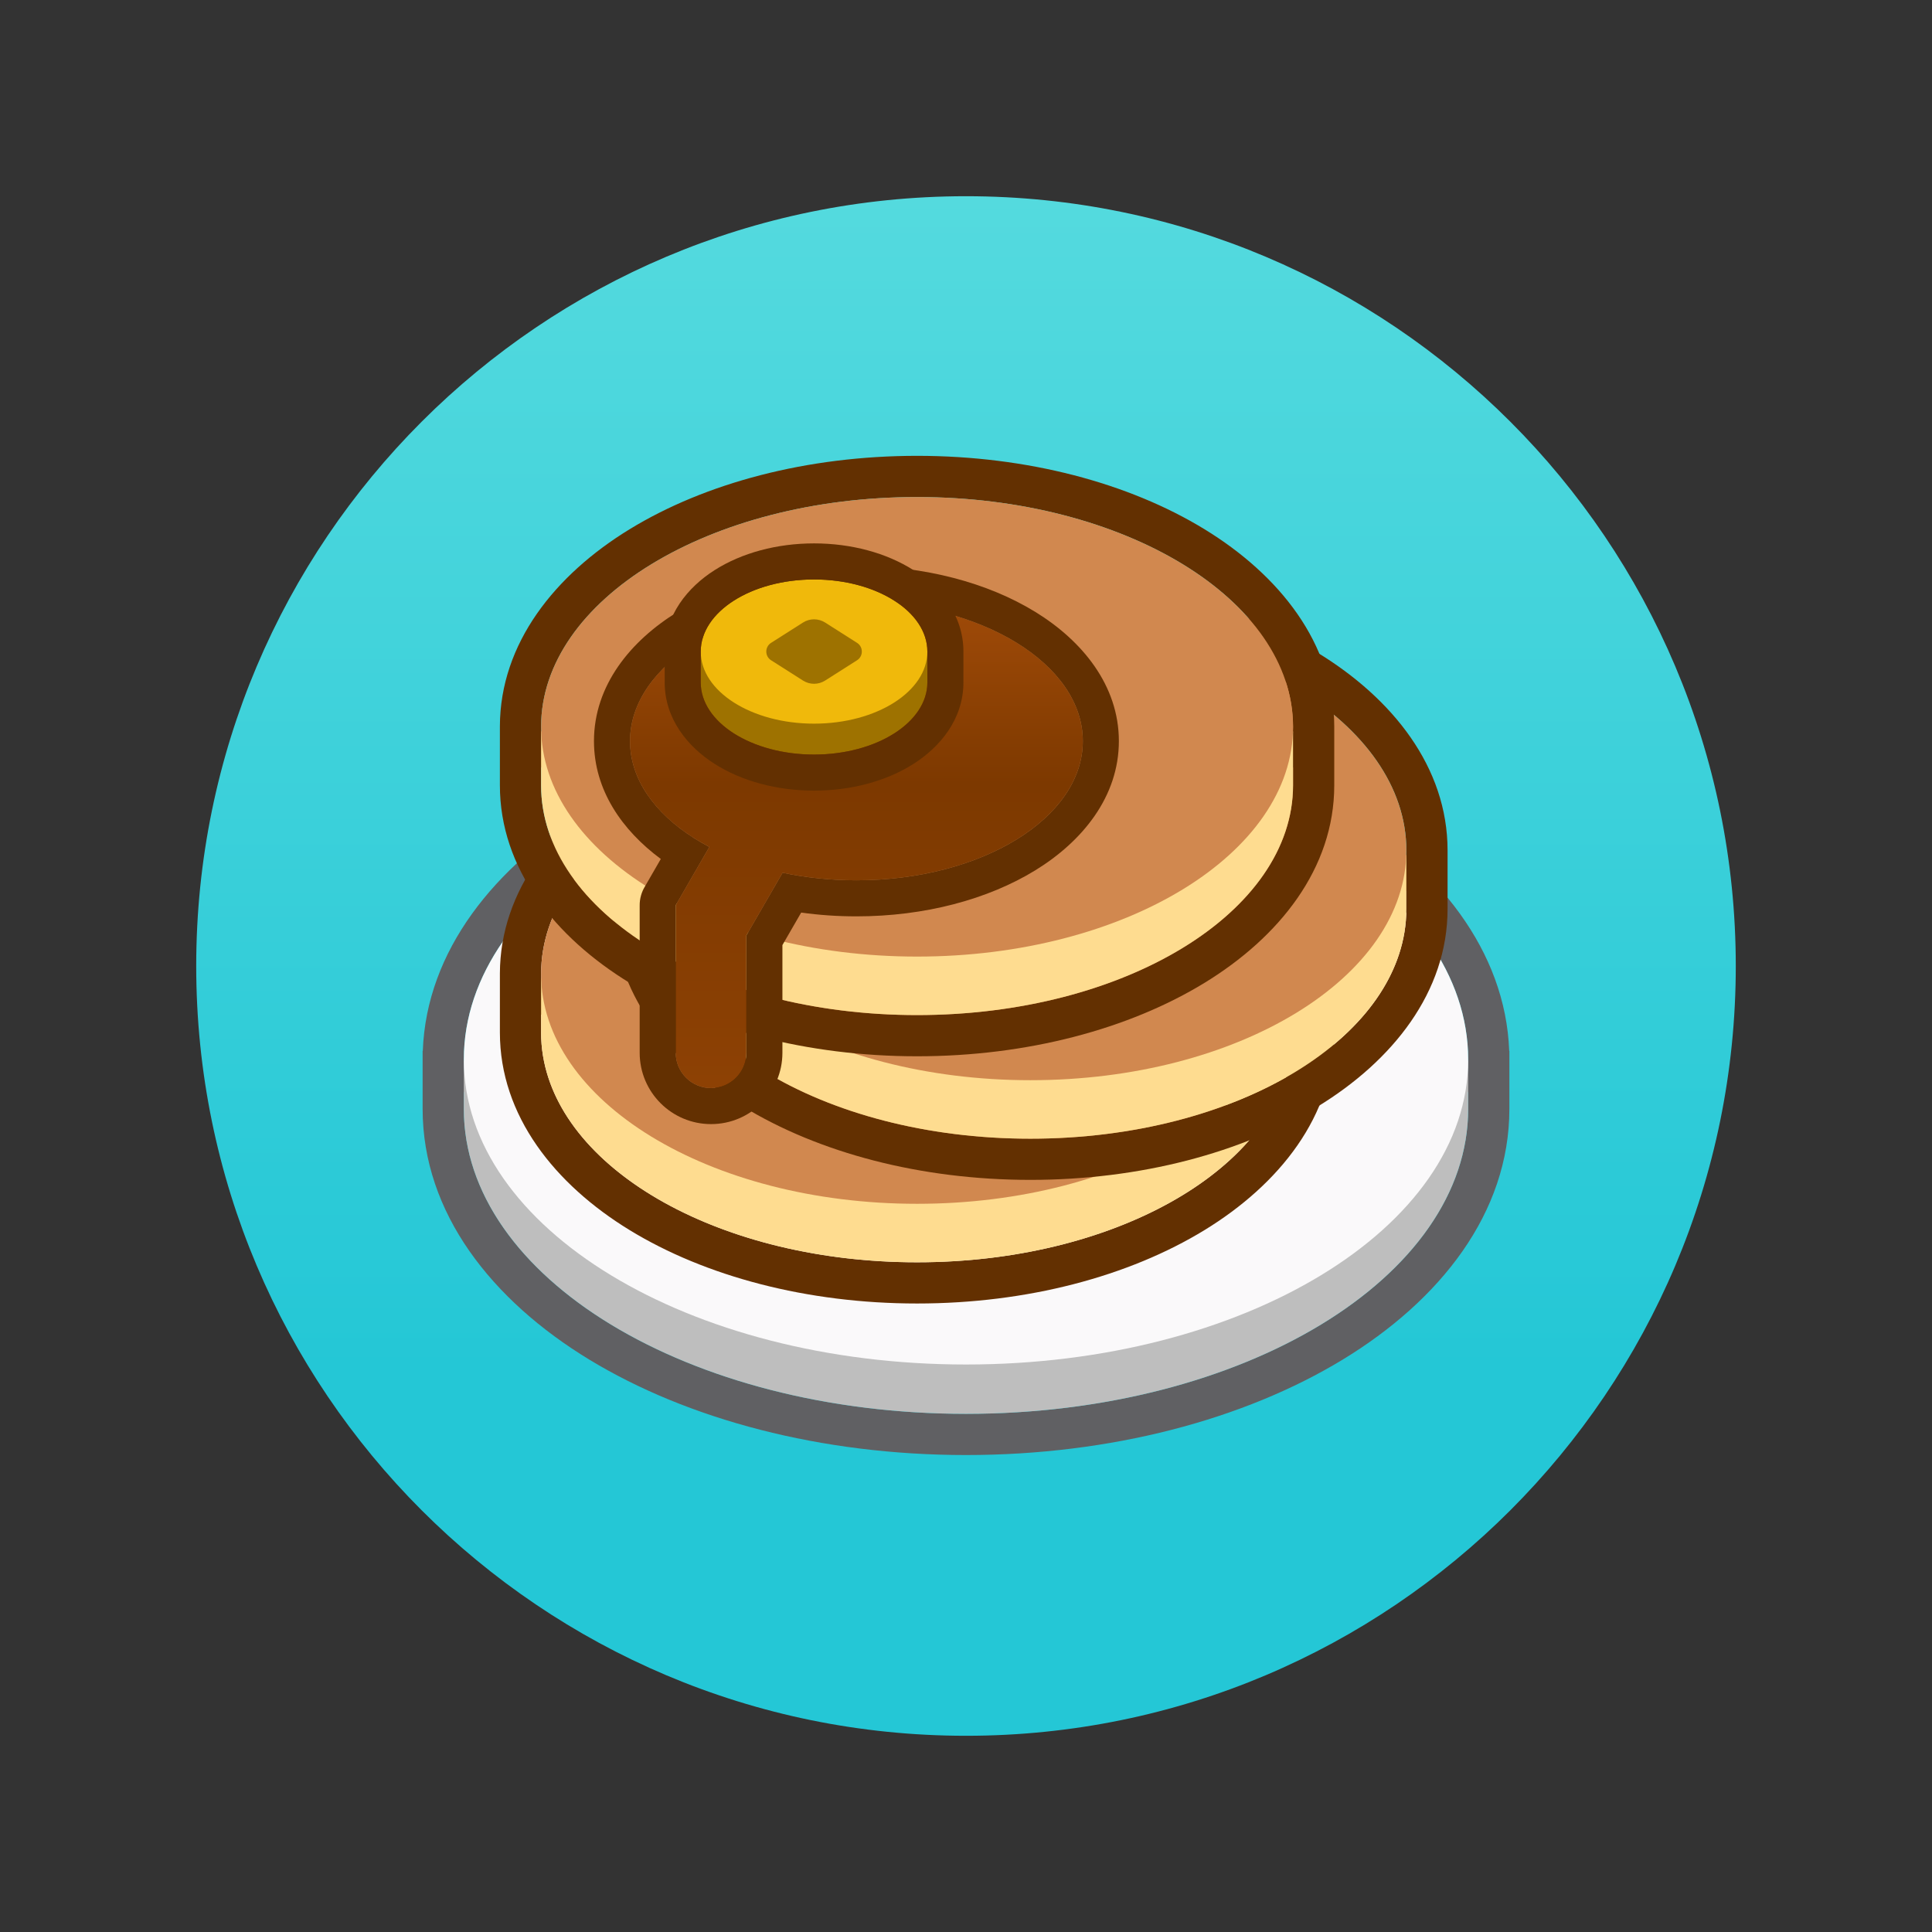 <svg width="128" height="128" viewBox="0 0 128 128" fill="none" xmlns="http://www.w3.org/2000/svg">
<rect x="0" y="0" width="128" height="128" fill="#333333" stroke="none"/>
<path d="M64 115C92.166 115 115 92.166 115 64C115 35.834 92.166 13 64 13C35.834 13 13 35.834 13 64C13 92.166 35.834 115 64 115Z" fill="url(#paint0_linear_16_5)"/>
<path fill-rule="evenodd" clip-rule="evenodd" d="M30.743 69.625C30.734 69.816 30.73 70.008 30.73 70.201C30.73 70.929 30.793 71.647 30.917 72.355H30.73V73.469C30.73 74.013 30.765 74.552 30.835 75.085C32.19 85.486 46.521 93.67 64 93.67C81.479 93.67 95.81 85.486 97.165 75.085C97.235 74.552 97.27 74.013 97.27 73.469V72.355H97.083C97.207 71.647 97.27 70.929 97.27 70.201C97.27 70.008 97.266 69.816 97.257 69.625C96.755 58.735 82.058 50 64 50C45.942 50 31.245 58.735 30.743 69.625ZM28.011 69.625C28.258 62.981 32.773 57.399 39.058 53.584C45.572 49.628 54.397 47.27 64 47.27C73.603 47.27 82.428 49.628 88.942 53.584C95.227 57.399 99.742 62.981 99.989 69.625H100V73.469C100 80.367 95.407 86.161 88.942 90.087C82.428 94.042 73.603 96.4 64 96.4C54.397 96.4 45.572 94.042 39.058 90.087C32.593 86.161 28 80.367 28 73.469V69.625H28.011Z" fill="#606063"/>
<path d="M97.27 73.47C97.27 84.626 82.374 93.671 64 93.671C45.625 93.671 30.73 84.626 30.73 73.47V70.272H97.27V73.47Z" fill="#BEBEBE"/>
<path d="M97.27 70.201C97.27 81.358 82.374 90.402 64 90.402C45.625 90.402 30.73 81.358 30.73 70.201C30.73 59.045 45.625 50.001 64 50.001C82.374 50.001 97.27 59.045 97.27 70.201Z" fill="#FAF9FA"/>
<path fill-rule="evenodd" clip-rule="evenodd" d="M35.849 64.494C35.849 64.507 35.849 64.519 35.849 64.532C35.849 65.451 35.982 66.35 36.237 67.224H35.849V68.407C35.849 68.929 35.892 69.445 35.976 69.954C37.244 77.635 47.855 83.63 60.758 83.63C73.661 83.63 84.273 77.635 85.541 69.954C85.625 69.445 85.668 68.929 85.668 68.407V67.224H85.28C85.528 66.374 85.661 65.5 85.668 64.607C85.668 64.582 85.668 64.557 85.668 64.532C85.668 64.519 85.668 64.507 85.668 64.494C85.635 56.104 74.495 49.309 60.759 49.309C47.022 49.309 35.883 56.104 35.849 64.494ZM33.119 64.494H33.119V68.407C33.119 73.922 36.765 78.472 41.721 81.501C46.724 84.558 53.461 86.36 60.758 86.36C68.056 86.36 74.793 84.558 79.796 81.501C84.751 78.472 88.398 73.922 88.398 68.407V64.618C88.398 64.589 88.398 64.561 88.398 64.532C88.398 59.017 84.752 54.467 79.796 51.439C74.793 48.381 68.056 46.58 60.759 46.58C53.461 46.58 46.724 48.381 41.721 51.439C36.777 54.46 33.136 58.997 33.119 64.494Z" fill="#633001"/>
<path d="M85.668 68.407C85.668 76.815 74.516 83.63 60.758 83.63C47.001 83.63 35.848 76.815 35.848 68.407V64.836H85.668V68.407Z" fill="#FEDC90"/>
<path d="M85.668 64.532C85.668 72.94 74.516 79.755 60.758 79.755C47.001 79.755 35.848 72.94 35.848 64.532C35.848 56.125 47.001 49.309 60.758 49.309C74.516 49.309 85.668 56.125 85.668 64.532Z" fill="#D1884F"/>
<path fill-rule="evenodd" clip-rule="evenodd" d="M43.356 56.305C43.356 56.317 43.356 56.33 43.356 56.343C43.356 57.261 43.489 58.161 43.744 59.035H43.355V60.218C43.355 60.74 43.398 61.256 43.482 61.764C44.751 69.445 55.362 75.441 68.265 75.441C81.168 75.441 91.78 69.445 93.048 61.764C93.132 61.256 93.175 60.74 93.175 60.218V59.035H92.787C93.035 58.184 93.168 57.31 93.175 56.418C93.175 56.393 93.175 56.368 93.175 56.343C93.175 56.33 93.175 56.317 93.175 56.305C93.142 47.915 82.002 41.12 68.266 41.12C54.529 41.12 43.389 47.915 43.356 56.305ZM40.626 56.305H40.626V60.218C40.626 65.732 44.272 70.283 49.228 73.311C54.23 76.368 60.968 78.17 68.265 78.17C75.562 78.17 82.3 76.368 87.302 73.311C92.258 70.283 95.905 65.732 95.905 60.218V56.428C95.905 56.399 95.905 56.371 95.905 56.343C95.905 50.828 92.259 46.278 87.303 43.249C82.3 40.192 75.563 38.39 68.266 38.39C60.968 38.39 54.231 40.192 49.228 43.249C44.284 46.271 40.642 50.807 40.626 56.305Z" fill="#633001"/>
<path d="M93.175 60.218C93.175 68.625 82.023 75.441 68.265 75.441C54.508 75.441 43.356 68.625 43.356 60.218V56.646H93.175V60.218Z" fill="#FEDC90"/>
<path d="M93.175 56.343C93.175 64.75 82.023 71.566 68.265 71.566C54.508 71.566 43.356 64.75 43.356 56.343C43.356 47.935 54.508 41.12 68.265 41.12C82.023 41.12 93.175 47.935 93.175 56.343Z" fill="#D1884F"/>
<path fill-rule="evenodd" clip-rule="evenodd" d="M35.849 48.115C35.849 48.127 35.849 48.14 35.849 48.153C35.849 49.071 35.982 49.971 36.237 50.845H35.849V52.028C35.849 52.55 35.892 53.066 35.976 53.575C37.244 61.255 47.855 67.251 60.758 67.251C73.661 67.251 84.273 61.255 85.541 53.575C85.625 53.066 85.668 52.55 85.668 52.028V50.845H85.28C85.528 49.995 85.661 49.12 85.668 48.228C85.668 48.203 85.668 48.178 85.668 48.153C85.668 48.14 85.668 48.127 85.668 48.115C85.635 39.725 74.495 32.93 60.759 32.93C47.022 32.93 35.883 39.725 35.849 48.115ZM33.119 48.115H33.119V52.028C33.119 57.542 36.765 62.093 41.721 65.121C46.724 68.179 53.461 69.981 60.758 69.981C68.056 69.981 74.793 68.179 79.796 65.121C84.751 62.093 88.398 57.542 88.398 52.028V48.238C88.398 48.21 88.398 48.181 88.398 48.153C88.398 42.638 84.752 38.088 79.796 35.059C74.793 32.002 68.056 30.2 60.759 30.2C53.461 30.2 46.724 32.002 41.721 35.059C36.777 38.081 33.136 42.617 33.119 48.115Z" fill="#633001"/>
<path d="M85.668 52.028C85.668 60.435 74.516 67.251 60.758 67.251C47.001 67.251 35.848 60.435 35.848 52.028V48.456H85.668V52.028Z" fill="#FEDC90"/>
<path d="M85.668 48.153C85.668 56.56 74.516 63.376 60.758 63.376C47.001 63.376 35.848 56.56 35.848 48.153C35.848 39.745 47.001 32.93 60.758 32.93C74.516 32.93 85.668 39.745 85.668 48.153Z" fill="#D1884F"/>
<path fill-rule="evenodd" clip-rule="evenodd" d="M41.741 49.1C41.741 51.907 43.78 54.421 46.998 56.112L44.768 59.974L44.769 59.974H44.768V69.747C44.768 71.039 45.816 72.087 47.108 72.087C48.401 72.087 49.448 71.039 49.448 69.747V61.975L51.847 57.82C53.38 58.146 55.027 58.322 56.74 58.322C65.024 58.322 71.739 54.193 71.739 49.1C71.739 44.007 65.024 39.878 56.74 39.878C48.456 39.878 41.741 44.007 41.741 49.1Z" fill="url(#paint1_linear_16_5)"/>
<path fill-rule="evenodd" clip-rule="evenodd" d="M46.998 56.112C46.642 55.925 46.3 55.728 45.973 55.521C43.354 53.861 41.741 51.596 41.741 49.1C41.741 44.007 48.456 39.878 56.74 39.878C65.024 39.878 71.74 44.007 71.74 49.1C71.74 54.194 65.024 58.322 56.74 58.322C55.027 58.322 53.381 58.146 51.847 57.821L49.448 61.975V69.747C49.448 71.039 48.401 72.087 47.109 72.087C45.816 72.087 44.769 71.039 44.769 69.747V59.974L46.998 56.112ZM42.38 60.015V69.747C42.38 72.359 44.497 74.475 47.109 74.475C49.72 74.475 51.837 72.359 51.837 69.747V62.615L53.081 60.46C54.263 60.625 55.487 60.711 56.74 60.711C61.251 60.711 65.449 59.592 68.598 57.656C71.707 55.745 74.128 52.787 74.128 49.1C74.128 45.414 71.707 42.456 68.598 40.544C65.449 38.609 61.251 37.489 56.74 37.489C52.229 37.489 48.031 38.609 44.883 40.544C41.774 42.456 39.352 45.414 39.352 49.1C39.352 52.336 41.205 55 43.78 56.909L42.717 58.751C42.615 58.921 42.534 59.104 42.477 59.298C42.407 59.534 42.376 59.776 42.38 60.015Z" fill="#633001"/>
<path d="M46.426 45.215C46.426 47.853 49.787 49.992 53.933 49.992C58.08 49.992 61.44 47.853 61.44 45.215C61.44 42.576 58.08 40.437 53.933 40.437C49.787 40.437 46.426 42.576 46.426 45.215Z" fill="#9E7200"/>
<path d="M46.427 43.167H61.441V45.215H46.427V43.167Z" fill="#9E7200"/>
<path d="M46.426 43.167C46.426 45.806 49.787 47.944 53.933 47.944C58.08 47.944 61.44 45.806 61.44 43.167C61.44 40.529 58.08 38.39 53.933 38.39C49.787 38.39 46.426 40.529 46.426 43.167Z" fill="#F0B90B"/>
<path d="M51.085 42.591L53.201 41.245C53.648 40.96 54.219 40.96 54.667 41.245L56.783 42.591C57.204 42.859 57.204 43.475 56.783 43.743L54.667 45.089C54.219 45.374 53.648 45.374 53.201 45.089L51.085 43.743C50.664 43.475 50.664 42.859 51.085 42.591Z" fill="#9E7200"/>
<path fill-rule="evenodd" clip-rule="evenodd" d="M47.343 37.774C49.14 36.63 51.476 36.001 53.933 36.001C56.391 36.001 58.727 36.63 60.524 37.774C62.293 38.9 63.829 40.748 63.829 43.167V45.215C63.829 47.634 62.293 49.483 60.524 50.608C58.727 51.752 56.391 52.381 53.933 52.381C51.476 52.381 49.14 51.752 47.343 50.608C45.574 49.483 44.038 47.634 44.038 45.215V43.167C44.038 40.748 45.574 38.9 47.343 37.774ZM53.933 38.39C49.787 38.39 46.426 40.529 46.426 43.167V45.215C46.426 47.853 49.787 49.992 53.933 49.992C58.079 49.992 61.44 47.853 61.44 45.215V43.167C61.44 40.529 58.079 38.39 53.933 38.39Z" fill="#633001"/>
<defs>
<linearGradient id="paint0_linear_16_5" x1="64" y1="13" x2="64" y2="115" gradientUnits="userSpaceOnUse">
<stop stop-color="#54DADE"/>
<stop offset="0.762" stop-color="#24C7D6"/>
</linearGradient>
<linearGradient id="paint1_linear_16_5" x1="56.902" y1="40.187" x2="56.902" y2="71.845" gradientUnits="userSpaceOnUse">
<stop stop-color="#9F4A08"/>
<stop offset="0.37" stop-color="#7D3900"/>
<stop offset="1" stop-color="#8D4104"/>
</linearGradient>
</defs>
</svg>
